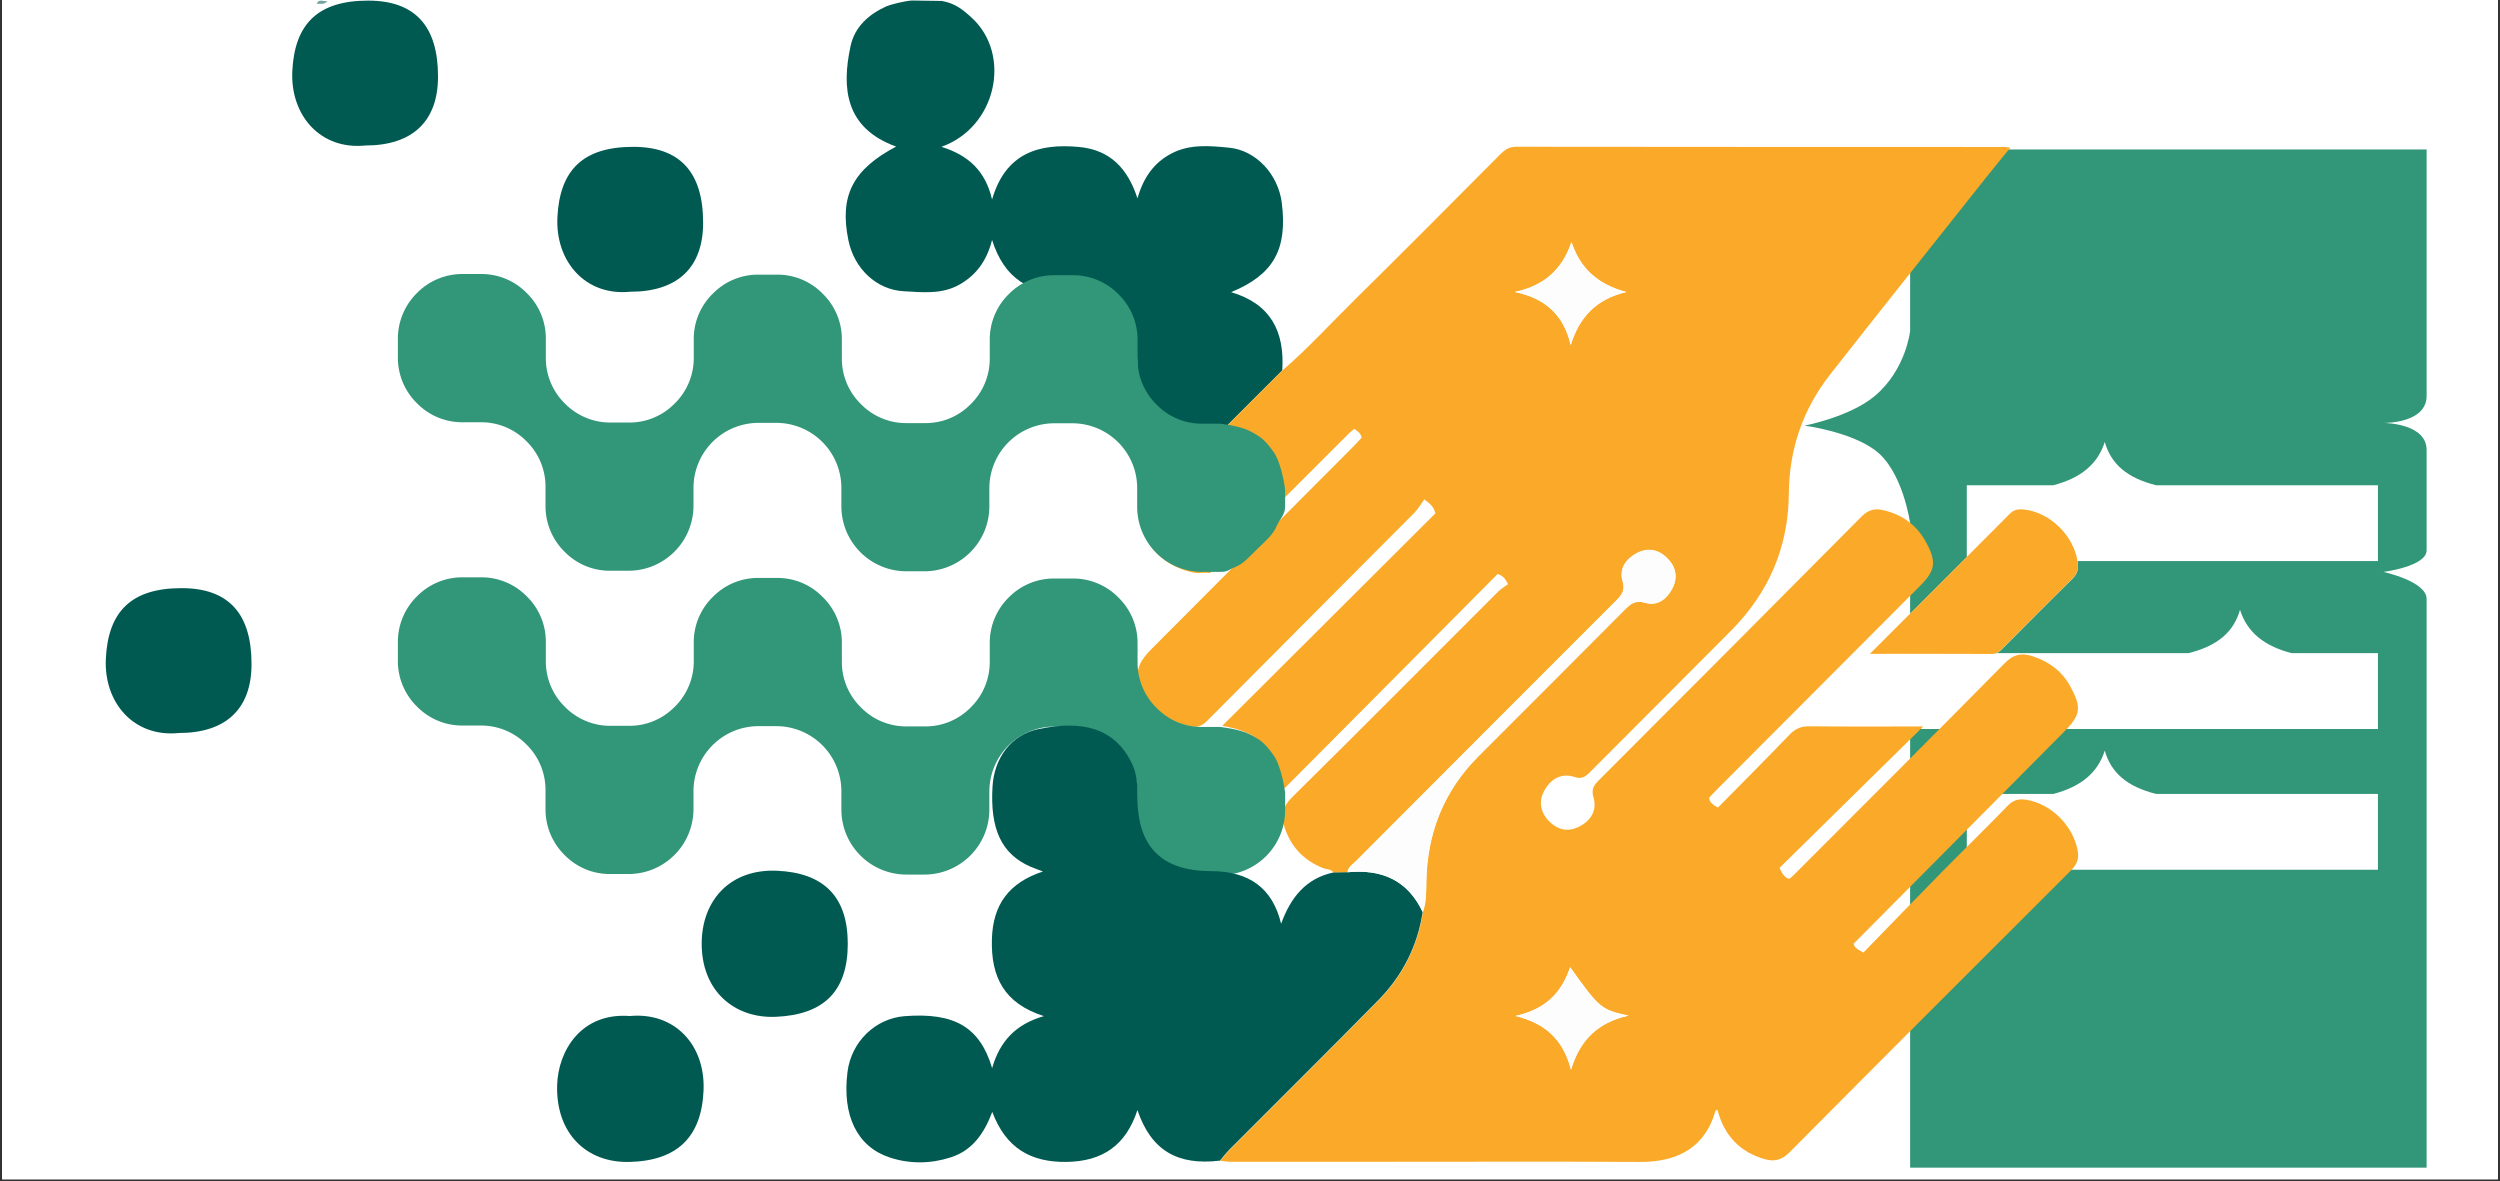<?xml version="1.0" encoding="UTF-8"?>
<svg xmlns="http://www.w3.org/2000/svg" xmlns:xlink="http://www.w3.org/1999/xlink" width="400" zoomAndPan="magnify" viewBox="0 0 300 141.75" height="189" preserveAspectRatio="xMidYMid meet" version="1.0">
  <rect x="0" y="0" width="300" height="141.75" fill="#333333" stroke="none"/>
  <defs>
    <clipPath id="073096444c">
      <path d="M 0.266 0 L 299.734 0 L 299.734 141.5 L 0.266 141.5 Z M 0.266 0 " clip-rule="nonzero"></path>
    </clipPath>
    <clipPath id="6bdbf55ecf">
      <path d="M 216 17 L 291.195 17 L 291.195 140.441 L 216 140.441 Z M 216 17 " clip-rule="nonzero"></path>
    </clipPath>
    <clipPath id="5843e6d127">
      <path d="M 101 0.062 L 154 0.062 L 154 53 L 101 53 Z M 101 0.062 " clip-rule="nonzero"></path>
    </clipPath>
    <clipPath id="643acd830a">
      <path d="M 35 0.062 L 53 0.062 L 53 18 L 35 18 Z M 35 0.062 " clip-rule="nonzero"></path>
    </clipPath>
    <clipPath id="8e634bb175">
      <path d="M 12.688 70 L 31 70 L 31 89 L 12.688 89 Z M 12.688 70 " clip-rule="nonzero"></path>
    </clipPath>
    <clipPath id="6923e411f8">
      <path d="M 38 0.062 L 40 0.062 L 40 1 L 38 1 Z M 38 0.062 " clip-rule="nonzero"></path>
    </clipPath>
  </defs>
  <g clip-path="url(#073096444c)">
    <path fill="#ffffff" d="M 0.266 0 L 299.734 0 L 299.734 148.238 L 0.266 148.238 Z M 0.266 0 " fill-opacity="1" fill-rule="nonzero"></path>
    <path fill="#ffffff" d="M 0.266 0 L 299.734 0 L 299.734 141.5 L 0.266 141.5 Z M 0.266 0 " fill-opacity="1" fill-rule="nonzero"></path>
    <path fill="#ffffff" d="M 0.266 0 L 299.734 0 L 299.734 141.5 L 0.266 141.5 Z M 0.266 0 " fill-opacity="1" fill-rule="nonzero"></path>
  </g>
  <g clip-path="url(#6bdbf55ecf)">
    <path fill="#329678" d="M 291.195 17.934 L 229.215 17.934 L 229.215 39.707 C 229.215 39.707 228.738 44.344 224.988 47.504 C 221.992 50.035 216.539 51.078 216.539 51.078 C 216.539 51.078 221.965 51.773 224.988 54.004 C 228.352 56.484 229.215 62.777 229.215 62.777 L 229.215 78.375 L 262.633 78.375 C 266.125 77.496 268.043 75.832 268.801 73.176 C 269.641 75.84 271.645 77.496 274.965 78.375 L 285.352 78.375 L 285.352 87.477 L 229.215 87.477 L 229.215 140.117 L 291.195 140.117 L 291.195 71.875 C 291.195 69.75 286.004 68.629 286.004 68.629 C 286.004 68.629 291.195 67.977 291.195 66.027 L 291.195 54.004 C 291.195 50.898 286.465 50.762 286.035 50.754 C 286.465 50.758 291.195 50.703 291.195 47.504 Z M 246.402 58.23 L 236.016 58.23 L 236.016 67.328 L 285.352 67.328 L 285.352 58.23 L 258.734 58.23 C 255.242 57.352 253.324 55.684 252.57 53.031 C 251.727 55.691 249.723 57.352 246.402 58.23 Z M 236.016 95.273 L 246.402 95.273 C 249.723 94.395 251.727 92.738 252.57 90.074 C 253.324 92.73 255.242 94.395 258.734 95.273 L 285.352 95.273 L 285.352 104.371 L 236.016 104.371 Z M 236.016 95.273 " fill-opacity="1" fill-rule="evenodd"></path>
  </g>
  <path fill="#fdfdfe" d="M 101.734 113.219 C 101.734 107.539 98.793 104.73 93.227 104.496 C 87.672 104.254 84.262 107.973 84.211 113.133 C 84.145 118.938 88.152 122.258 93.145 122.023 C 98.824 121.758 101.738 119.008 101.738 113.223 Z M 75.629 121.918 C 69.758 121.453 66.969 126.086 66.863 130.25 C 66.723 136.086 70.461 139.559 75.531 139.43 C 81.297 139.285 84.199 136.414 84.43 130.844 C 84.66 125.43 81.023 121.438 75.629 121.914 Z M 75.648 35.008 C 81.316 35.008 84.375 32.109 84.379 26.742 C 84.379 20.656 81.602 17.629 76 17.621 C 69.961 17.621 67.176 20.43 66.895 26.059 C 66.629 31.387 70.273 35.555 75.648 35.008 Z M 224.387 78.469 C 229.566 78.469 234.309 78.453 239.047 78.48 C 239.684 78.48 240.02 78.117 240.398 77.73 C 243.148 74.977 245.883 72.207 248.668 69.477 C 249.227 68.934 249.426 68.387 249.348 67.621 C 249.004 64.395 246.031 61.438 242.824 61.141 C 242.203 61.082 241.695 61.148 241.215 61.633 C 235.723 67.152 230.219 72.648 224.395 78.473 Z M 224.387 78.469 " fill-opacity="1" fill-rule="nonzero"></path>
  <g clip-path="url(#5843e6d127)">
    <path fill="#015a51" d="M 145.926 52.406 C 145.008 52.379 144.074 52.438 143.172 52.309 C 139.238 51.734 136.613 48.734 136.496 44.742 C 136.465 43.664 136.477 42.574 136.348 41.5 C 135.973 38.359 133.355 35.691 130.227 35.203 C 129.531 35.094 128.824 34.98 128.129 35.027 C 123.59 35.34 120.52 33.461 119.047 28.793 C 118.418 31.289 117.145 33.023 115.113 34.164 C 113.004 35.344 110.691 35.074 108.445 34.949 C 105.168 34.773 102.492 32.219 101.805 28.82 C 100.719 23.492 102.324 20.344 107.535 17.59 C 101.395 15.367 100.984 10.547 102.07 5.516 C 102.559 3.246 104.238 1.707 106.387 0.75 C 106.859 0.543 108.57 0.113 109.418 0.062 L 113.008 0.113 C 114.613 0.387 115.547 1.16 116.598 2.121 C 121.441 6.543 119.594 15.27 112.965 17.617 C 116.184 18.617 118.25 20.488 119.047 23.941 C 120.668 18.371 124.629 17.18 129.5 17.637 C 133.172 17.98 135.316 20.164 136.496 23.805 C 137.211 21.293 138.492 19.488 140.633 18.391 C 142.828 17.266 145.191 17.5 147.477 17.719 C 150.762 18.039 153.398 20.949 153.82 24.375 C 154.508 29.953 152.805 32.973 147.734 35.059 C 152.516 36.465 154.176 39.824 153.871 44.449 C 151.223 47.098 148.574 49.746 145.926 52.391 Z M 145.926 52.406 " fill-opacity="1" fill-rule="nonzero"></path>
  </g>
  <g clip-path="url(#643acd830a)">
    <path fill="#015a51" d="M 43.832 17.461 C 38.453 18.008 34.812 13.84 35.078 8.512 C 35.359 2.875 38.137 0.07 44.18 0.074 C 49.785 0.074 52.57 3.109 52.562 9.191 C 52.562 14.562 49.496 17.461 43.832 17.461 Z M 43.832 17.461 " fill-opacity="1" fill-rule="nonzero"></path>
  </g>
  <g clip-path="url(#8e634bb175)">
    <path fill="#015a51" d="M 21.453 87.961 C 16.078 88.508 12.434 84.344 12.703 79.012 C 12.98 73.379 15.758 70.57 21.805 70.578 C 27.406 70.578 30.191 73.613 30.184 79.695 C 30.184 85.062 27.121 87.961 21.453 87.961 Z M 21.453 87.961 " fill-opacity="1" fill-rule="nonzero"></path>
  </g>
  <g clip-path="url(#6923e411f8)">
    <path fill="#72a39e" d="M 39.305 0.113 C 38.961 0.582 38.469 0.453 38.008 0.438 C 38.297 -0.23 38.883 0.27 39.305 0.113 Z M 39.305 0.113 " fill-opacity="1" fill-rule="nonzero"></path>
  </g>
  <path fill="#faaa28" d="M 145.926 52.406 C 148.574 49.754 151.223 47.109 153.871 44.465 C 157.031 41.754 159.824 38.66 162.789 35.75 C 168.574 30.055 174.289 24.289 180.016 18.531 C 180.57 17.973 181.09 17.609 181.953 17.609 C 201.484 17.637 221.02 17.629 240.547 17.637 C 240.703 17.637 240.859 17.676 241.234 17.719 C 240.227 18.969 239.285 20.105 238.363 21.262 C 232.113 29.145 225.836 37.008 219.621 44.93 C 216.352 49.105 214.699 53.898 214.66 59.223 C 214.617 65.664 212.238 71.129 207.734 75.672 C 202.094 81.359 196.414 87.008 190.766 92.688 C 190.23 93.219 189.805 93.52 188.953 93.238 C 187.414 92.738 186.176 93.414 185.383 94.754 C 184.605 96.066 184.805 97.391 185.836 98.492 C 186.871 99.582 188.156 99.895 189.531 99.18 C 190.934 98.453 191.668 97.215 191.219 95.691 C 190.926 94.695 191.277 94.219 191.875 93.617 C 202.391 83.086 212.91 72.555 223.387 61.984 C 224.191 61.172 224.984 60.984 225.996 61.219 C 228.281 61.746 230.023 63.02 231.141 65.09 C 232.406 67.43 232.25 68.465 230.387 70.328 C 222.246 78.492 214.102 86.648 205.961 94.812 C 205.656 95.117 205.371 95.43 205.086 95.734 C 205.164 96.324 205.566 96.574 206.152 96.91 C 209.008 94.012 211.914 91.105 214.758 88.145 C 215.461 87.41 216.168 87.145 217.16 87.156 C 221.633 87.203 226.102 87.176 230.789 87.176 C 224.887 92.984 219.16 98.621 213.547 104.145 C 213.914 104.977 214.18 105.281 214.695 105.469 C 214.824 105.367 215 105.254 215.141 105.113 C 223.633 96.613 232.141 88.125 240.578 79.57 C 241.617 78.52 242.551 78.316 243.863 78.734 C 245.863 79.371 247.422 80.508 248.434 82.367 C 249.828 84.922 249.707 85.785 247.66 87.844 C 239.273 96.285 230.887 104.734 222.438 113.242 C 222.504 113.672 222.883 113.934 223.609 114.309 C 226.719 111.109 229.867 107.848 233.055 104.613 C 235.672 101.949 238.352 99.348 240.949 96.664 C 241.598 95.996 242.246 95.84 243.117 95.969 C 246.168 96.43 248.875 99.168 249.344 102.227 C 249.492 103.191 249.148 103.82 248.48 104.488 C 237.215 115.727 225.957 126.977 214.754 138.27 C 213.805 139.227 212.895 139.43 211.727 139.09 C 208.707 138.211 206.871 136.191 206.094 133.164 C 205.996 133.215 205.863 133.242 205.852 133.301 C 204.723 137.395 201.652 139.449 196.879 139.43 C 186.117 139.375 175.348 139.414 164.582 139.414 C 158.953 139.414 153.332 139.414 147.703 139.414 C 147.273 139.414 146.848 139.336 146.426 139.297 C 146.809 138.852 147.156 138.375 147.574 137.961 C 153.512 132 159.484 126.086 165.387 120.086 C 168.289 117.145 170.125 113.586 170.75 109.461 C 171.18 108.266 171.152 107.016 171.172 105.777 C 171.277 99.945 173.281 94.91 177.422 90.762 C 183.273 84.906 189.129 79.066 194.957 73.195 C 195.672 72.477 196.238 71.992 197.434 72.344 C 198.906 72.781 200.047 71.895 200.715 70.582 C 201.41 69.211 201.082 67.934 199.988 66.898 C 198.938 65.898 197.664 65.723 196.398 66.41 C 195.102 67.113 194.297 68.289 194.73 69.758 C 195.062 70.871 194.633 71.414 193.957 72.098 C 183.551 82.496 173.16 92.902 162.77 103.32 C 162.363 103.727 161.797 104.035 161.715 104.695 C 161.156 104.711 160.602 104.723 160.043 104.734 C 159.746 104.27 159.195 104.34 158.766 104.172 C 156.52 103.281 155 101.719 154.195 99.438 C 153.684 97.988 153.824 96.879 155.039 95.684 C 163.324 87.508 171.516 79.246 179.746 71.027 C 180.125 70.648 180.609 70.367 180.969 70.102 C 180.625 69.422 180.359 69.102 179.723 68.875 C 171.258 77.387 162.738 85.961 154.137 94.609 C 152.402 89.254 151 87.883 146.676 87.098 C 155.215 78.582 163.777 70.043 172.25 61.602 C 171.988 60.699 171.605 60.457 170.918 59.926 C 170.508 60.484 170.184 61.07 169.738 61.523 C 161.453 69.848 153.148 78.156 144.871 86.488 C 144.273 87.09 143.691 87.344 142.867 87.176 C 140.645 86.707 138.848 85.621 137.629 83.68 C 136.023 81.117 136.152 79.91 138.262 77.797 C 146.289 69.75 154.312 61.707 162.336 53.652 C 162.711 53.277 163.062 52.879 163.402 52.523 C 163.289 51.965 162.906 51.75 162.523 51.465 C 162.324 51.625 162.102 51.781 161.914 51.965 C 156.332 57.551 150.715 63.117 145.195 68.77 C 144.152 68.629 144.023 68.914 142.852 68.629 C 139.898 67.898 137.445 65.824 137.012 62.777 C 136.895 61.953 136.73 61.895 137.25 61.375 C 139.633 59.016 142.004 56.637 144.367 54.25 C 144.93 53.68 145.586 53.184 145.945 52.43 Z M 188.414 116.07 C 187.375 119.191 185.391 121.145 181.852 121.914 C 185.5 122.805 187.598 124.793 188.52 128.367 C 189.598 124.801 191.727 122.699 195.418 121.875 C 192.148 121.18 191.945 121.004 188.414 116.07 Z M 188.578 29.047 C 187.461 32.344 185.285 34.301 181.773 35.035 C 185.422 35.789 187.641 37.77 188.484 41.41 C 189.52 38.09 191.492 35.918 195.16 35.039 C 191.699 34.125 189.621 32.191 188.578 29.047 Z M 188.578 29.047 " fill-opacity="1" fill-rule="nonzero"></path>
  <path fill="#329678" d="M 52.602 69.836 C 51.641 70.227 50.77 70.812 50.043 71.551 C 49.301 72.277 48.715 73.148 48.32 74.109 C 47.926 75.07 47.73 76.098 47.746 77.137 L 47.746 79.156 C 47.723 80.195 47.91 81.23 48.301 82.195 C 48.691 83.16 49.273 84.035 50.016 84.766 C 50.738 85.512 51.609 86.098 52.57 86.496 C 53.531 86.891 54.562 87.086 55.602 87.066 L 57.633 87.066 C 58.668 87.047 59.695 87.246 60.652 87.641 C 61.609 88.035 62.477 88.621 63.199 89.363 C 63.938 90.094 64.52 90.965 64.91 91.93 C 65.297 92.891 65.484 93.926 65.461 94.961 L 65.461 96.992 C 65.441 98.031 65.633 99.062 66.023 100.023 C 66.414 100.984 66.996 101.859 67.734 102.59 C 68.457 103.332 69.324 103.922 70.285 104.316 C 71.242 104.711 72.273 104.902 73.309 104.883 L 75.336 104.883 C 76.371 104.895 77.402 104.699 78.359 104.309 C 79.32 103.918 80.191 103.336 80.926 102.605 C 81.66 101.875 82.242 101.004 82.633 100.047 C 83.027 99.09 83.227 98.062 83.219 97.027 L 83.219 94.988 C 83.211 93.957 83.41 92.93 83.805 91.973 C 84.199 91.016 84.777 90.148 85.512 89.418 C 86.242 88.684 87.113 88.109 88.074 87.715 C 89.031 87.324 90.059 87.129 91.094 87.137 L 93.121 87.137 C 94.156 87.133 95.184 87.332 96.141 87.73 C 97.098 88.125 97.965 88.707 98.695 89.441 C 99.426 90.176 100.004 91.047 100.391 92.008 C 100.781 92.965 100.977 93.992 100.965 95.027 L 100.965 97.059 C 100.953 98.094 101.148 99.121 101.535 100.082 C 101.926 101.039 102.504 101.914 103.234 102.648 C 103.965 103.383 104.832 103.965 105.793 104.359 C 106.75 104.754 107.777 104.953 108.812 104.949 L 110.84 104.949 C 111.875 104.961 112.902 104.766 113.863 104.375 C 114.82 103.984 115.695 103.406 116.426 102.68 C 117.16 101.949 117.742 101.078 118.137 100.121 C 118.531 99.164 118.73 98.137 118.723 97.102 L 118.723 95.07 C 118.711 94.035 118.906 93.004 119.297 92.047 C 119.688 91.086 120.266 90.211 121 89.477 C 121.73 88.742 122.605 88.16 123.566 87.77 C 124.523 87.375 125.555 87.176 126.594 87.188 L 128.617 87.188 C 129.656 87.18 130.684 87.379 131.641 87.773 C 132.598 88.168 133.469 88.75 134.199 89.484 C 134.926 90.219 135.504 91.09 135.895 92.051 C 136.281 93.008 136.477 94.035 136.461 95.07 L 136.461 97.129 C 136.449 98.164 136.645 99.191 137.031 100.152 C 137.422 101.113 138 101.984 138.727 102.719 C 139.457 103.453 140.328 104.035 141.285 104.43 C 142.242 104.824 143.27 105.027 144.305 105.023 L 146.336 105.023 C 147.375 105.031 148.402 104.836 149.363 104.445 C 150.32 104.055 151.191 103.477 151.926 102.742 C 152.66 102.012 153.238 101.141 153.633 100.184 C 154.023 99.227 154.223 98.199 154.215 97.164 L 154.215 95.133 C 154.215 95.133 153.84 92.02 152.793 90.578 C 151.746 89.137 151.285 88.805 150 88.133 C 148.711 87.461 146.383 87.234 146.383 87.234 L 144.348 87.234 C 143.312 87.254 142.285 87.062 141.324 86.668 C 140.367 86.273 139.5 85.684 138.781 84.941 C 138.039 84.215 137.457 83.34 137.066 82.379 C 136.672 81.418 136.484 80.387 136.508 79.348 L 136.508 77.312 C 136.531 76.273 136.34 75.242 135.949 74.281 C 135.559 73.32 134.973 72.449 134.234 71.723 C 133.512 70.977 132.645 70.391 131.688 69.996 C 130.727 69.598 129.699 69.406 128.664 69.422 L 126.629 69.422 C 125.594 69.398 124.562 69.59 123.602 69.98 C 122.641 70.371 121.77 70.953 121.043 71.695 C 120.305 72.422 119.723 73.293 119.332 74.254 C 118.941 75.215 118.75 76.242 118.77 77.281 L 118.77 79.312 C 118.789 80.348 118.594 81.379 118.203 82.34 C 117.809 83.301 117.223 84.172 116.48 84.898 C 115.754 85.637 114.883 86.223 113.922 86.613 C 112.961 87.004 111.93 87.191 110.895 87.168 L 108.867 87.168 C 107.832 87.188 106.801 86.992 105.84 86.598 C 104.883 86.203 104.016 85.613 103.293 84.871 C 102.555 84.141 101.969 83.27 101.578 82.309 C 101.191 81.348 101 80.316 101.023 79.277 L 101.023 77.242 C 101.043 76.203 100.852 75.172 100.457 74.211 C 100.062 73.246 99.477 72.375 98.734 71.648 C 98.012 70.906 97.145 70.32 96.188 69.922 C 95.23 69.527 94.199 69.332 93.164 69.352 L 91.137 69.352 C 90.102 69.324 89.066 69.516 88.105 69.906 C 87.145 70.297 86.273 70.883 85.547 71.621 C 84.801 72.348 84.215 73.215 83.816 74.176 C 83.422 75.137 83.23 76.172 83.25 77.207 L 83.25 79.238 C 83.27 80.277 83.074 81.309 82.68 82.27 C 82.285 83.23 81.699 84.102 80.953 84.828 C 80.23 85.566 79.359 86.148 78.402 86.539 C 77.441 86.93 76.41 87.121 75.375 87.098 L 73.344 87.098 C 72.305 87.117 71.273 86.922 70.316 86.523 C 69.359 86.129 68.488 85.543 67.766 84.797 C 67.027 84.07 66.445 83.199 66.055 82.238 C 65.664 81.273 65.477 80.242 65.5 79.207 L 65.5 77.172 C 65.523 76.133 65.332 75.102 64.945 74.141 C 64.555 73.18 63.969 72.305 63.23 71.578 C 62.504 70.832 61.633 70.242 60.672 69.848 C 59.707 69.453 58.676 69.258 57.633 69.277 L 55.629 69.277 C 54.59 69.258 53.562 69.445 52.602 69.836 Z M 52.602 69.836 " fill-opacity="1" fill-rule="nonzero"></path>
  <path fill="#329678" d="M 52.602 33.441 C 51.641 33.832 50.77 34.414 50.043 35.156 C 49.301 35.883 48.715 36.754 48.32 37.715 C 47.926 38.672 47.73 39.703 47.746 40.742 L 47.746 42.762 C 47.723 43.801 47.91 44.836 48.301 45.801 C 48.691 46.766 49.273 47.641 50.016 48.371 C 50.738 49.117 51.609 49.703 52.57 50.102 C 53.531 50.496 54.562 50.691 55.602 50.672 L 57.633 50.672 C 58.668 50.652 59.695 50.848 60.652 51.246 C 61.609 51.641 62.477 52.227 63.199 52.969 C 63.938 53.699 64.52 54.57 64.91 55.535 C 65.297 56.496 65.484 57.531 65.461 58.566 L 65.461 60.598 C 65.441 61.637 65.633 62.668 66.023 63.629 C 66.414 64.59 66.996 65.465 67.734 66.195 C 68.457 66.938 69.324 67.527 70.285 67.922 C 71.242 68.316 72.273 68.508 73.309 68.488 L 75.336 68.488 C 76.371 68.5 77.402 68.305 78.359 67.914 C 79.32 67.52 80.191 66.941 80.926 66.211 C 81.66 65.48 82.242 64.609 82.633 63.652 C 83.027 62.695 83.227 61.668 83.219 60.633 L 83.219 58.594 C 83.211 57.559 83.41 56.535 83.805 55.578 C 84.199 54.621 84.777 53.754 85.512 53.02 C 86.242 52.289 87.113 51.711 88.074 51.32 C 89.031 50.93 90.059 50.734 91.094 50.742 L 93.121 50.742 C 94.156 50.738 95.184 50.938 96.141 51.336 C 97.098 51.73 97.965 52.312 98.695 53.047 C 99.426 53.781 100.004 54.652 100.391 55.613 C 100.781 56.57 100.977 57.598 100.965 58.633 L 100.965 60.664 C 100.953 61.699 101.148 62.727 101.535 63.688 C 101.926 64.645 102.504 65.52 103.234 66.254 C 103.965 66.988 104.832 67.57 105.793 67.965 C 106.75 68.359 107.777 68.562 108.812 68.555 L 110.84 68.555 C 111.875 68.566 112.902 68.371 113.863 67.98 C 114.82 67.59 115.695 67.012 116.426 66.281 C 117.16 65.551 117.742 64.684 118.137 63.727 C 118.531 62.77 118.73 61.742 118.723 60.707 L 118.723 58.676 C 118.711 57.641 118.906 56.609 119.297 55.652 C 119.688 54.691 120.266 53.816 121 53.082 C 121.73 52.348 122.605 51.766 123.566 51.375 C 124.523 50.98 125.555 50.781 126.594 50.793 L 128.617 50.793 C 129.656 50.785 130.684 50.984 131.641 51.379 C 132.598 51.773 133.469 52.355 134.199 53.09 C 134.93 53.824 135.504 54.695 135.895 55.656 C 136.281 56.613 136.477 57.641 136.461 58.676 L 136.461 60.734 C 136.449 61.77 136.645 62.797 137.031 63.758 C 137.422 64.715 138 65.59 138.727 66.324 C 139.457 67.059 140.328 67.641 141.285 68.035 C 142.242 68.43 143.27 68.633 144.305 68.625 L 146.336 68.625 C 147.375 68.637 147.293 68.426 148.254 68.035 C 149.211 67.645 149.961 66.785 150.695 66.055 C 151.43 65.32 152.746 64.219 153.137 63.262 C 153.531 62.301 154.223 61.805 154.215 60.77 L 154.215 58.738 C 154.215 58.738 153.84 55.625 152.793 54.184 C 151.746 52.738 151.285 52.41 150 51.738 C 148.711 51.062 146.383 50.84 146.383 50.84 L 144.352 50.84 C 143.312 50.859 142.285 50.668 141.324 50.273 C 140.367 49.879 139.5 49.289 138.781 48.547 C 138.039 47.82 137.457 46.945 137.066 45.984 C 136.672 45.023 136.484 43.992 136.508 42.953 L 136.508 40.918 C 136.531 39.879 136.34 38.848 135.949 37.887 C 135.559 36.926 134.973 36.055 134.234 35.328 C 133.512 34.582 132.645 33.996 131.688 33.602 C 130.727 33.203 129.699 33.008 128.664 33.027 L 126.629 33.027 C 125.594 33.004 124.562 33.195 123.602 33.586 C 122.641 33.977 121.77 34.559 121.047 35.301 C 120.305 36.027 119.723 36.898 119.332 37.859 C 118.941 38.82 118.75 39.848 118.77 40.887 L 118.77 42.914 C 118.789 43.953 118.594 44.984 118.203 45.945 C 117.809 46.906 117.223 47.777 116.48 48.504 C 115.754 49.242 114.883 49.828 113.922 50.219 C 112.961 50.609 111.93 50.797 110.895 50.773 L 108.867 50.773 C 107.832 50.793 106.801 50.598 105.844 50.203 C 104.883 49.809 104.016 49.219 103.293 48.477 C 102.555 47.746 101.969 46.875 101.578 45.914 C 101.191 44.953 101 43.922 101.023 42.883 L 101.023 40.848 C 101.047 39.809 100.852 38.777 100.457 37.812 C 100.062 36.852 99.477 35.98 98.734 35.254 C 98.012 34.512 97.145 33.926 96.188 33.527 C 95.23 33.133 94.199 32.938 93.164 32.957 L 91.137 32.957 C 90.102 32.93 89.066 33.121 88.105 33.512 C 87.145 33.902 86.273 34.488 85.547 35.227 C 84.801 35.953 84.215 36.82 83.816 37.781 C 83.422 38.742 83.23 39.777 83.25 40.812 L 83.25 42.844 C 83.27 43.883 83.074 44.914 82.68 45.875 C 82.285 46.836 81.699 47.707 80.953 48.43 C 80.23 49.172 79.359 49.754 78.402 50.145 C 77.441 50.535 76.41 50.727 75.375 50.703 L 73.344 50.703 C 72.305 50.723 71.273 50.527 70.316 50.129 C 69.359 49.734 68.488 49.148 67.766 48.402 C 67.027 47.676 66.445 46.805 66.055 45.84 C 65.664 44.879 65.477 43.848 65.5 42.812 L 65.5 40.777 C 65.523 39.738 65.332 38.707 64.945 37.746 C 64.555 36.785 63.969 35.91 63.23 35.184 C 62.504 34.438 61.633 33.848 60.672 33.453 C 59.707 33.055 58.676 32.863 57.633 32.883 L 55.629 32.883 C 54.59 32.859 53.562 33.051 52.602 33.441 Z M 52.602 33.441 " fill-opacity="1" fill-rule="nonzero"></path>
  <path fill="#015a51" d="M 160.02 104.711 C 160.578 104.695 161.129 104.684 161.688 104.672 C 165.746 104.27 168.906 105.582 170.719 109.441 C 170.094 113.574 168.258 117.125 165.355 120.066 C 159.453 126.066 153.48 131.98 147.539 137.941 C 147.125 138.355 146.773 138.832 146.391 139.277 C 141.258 139.891 138.121 138.023 136.492 133.207 C 135.113 137.457 132.289 139.367 127.984 139.43 C 123.707 139.488 120.703 137.789 119.074 133.43 C 118.055 136.125 116.617 138.07 114.094 138.883 C 111.664 139.664 109.172 139.695 106.758 138.895 C 102.844 137.602 101.043 133.852 101.699 128.633 C 102.156 125.012 105.031 122.211 108.57 121.938 C 114.527 121.484 117.586 123.238 119.055 128.172 C 119.98 124.961 121.879 122.902 125.266 121.934 C 120.469 120.41 118.902 117.207 119.027 112.711 C 119.145 108.523 121.09 105.914 125.156 104.578 C 124.531 104.34 124.086 104.184 123.648 103.996 C 120.188 102.488 118.781 99.484 119.105 94.332 C 119.32 90.977 121.312 88.184 124.586 87.496 C 129.746 86.414 133.75 87.246 135.848 91.66 C 136.473 92.98 136.504 94.375 136.504 95.785 C 136.504 101.617 139.438 104.527 145.301 104.535 C 149.902 104.535 152.715 106.582 153.734 110.852 C 154.891 107.66 156.734 105.391 160.031 104.691 Z M 160.02 104.711 " fill-opacity="1" fill-rule="nonzero"></path>
  <path fill="#015a51" d="M 101.734 113.219 C 101.734 119 98.816 121.758 93.137 122.016 C 88.152 122.25 84.145 118.93 84.203 113.125 C 84.258 107.965 87.672 104.254 93.223 104.488 C 98.785 104.73 101.727 107.531 101.727 113.211 Z M 101.734 113.219 " fill-opacity="1" fill-rule="nonzero"></path>
  <path fill="#015a51" d="M 75.621 121.918 C 81.016 121.445 84.652 125.438 84.426 130.848 C 84.191 136.426 81.289 139.293 75.523 139.434 C 70.453 139.559 66.715 136.094 66.855 130.258 C 66.961 126.086 69.758 121.453 75.621 121.926 Z M 75.621 121.918 " fill-opacity="1" fill-rule="nonzero"></path>
  <path fill="#015a51" d="M 75.641 35.008 C 70.266 35.555 66.625 31.387 66.891 26.059 C 67.168 20.422 69.949 17.617 75.992 17.621 C 81.594 17.621 84.379 20.656 84.375 26.742 C 84.375 32.109 81.309 35.008 75.641 35.008 Z M 75.641 35.008 " fill-opacity="1" fill-rule="nonzero"></path>
  <path fill="#faaa28" d="M 224.379 78.469 C 230.203 72.645 235.715 67.145 241.203 61.629 C 241.684 61.148 242.188 61.082 242.812 61.133 C 246.02 61.434 248.992 64.391 249.336 67.613 C 249.422 68.379 249.219 68.926 248.652 69.473 C 245.875 72.203 243.137 74.969 240.383 77.727 C 240 78.109 239.664 78.473 239.035 78.473 C 234.293 78.449 229.555 78.461 224.375 78.461 Z M 224.379 78.469 " fill-opacity="1" fill-rule="nonzero"></path>
  <path fill="#fdfdfe" d="M 170.719 109.441 C 168.906 105.582 165.746 104.27 161.688 104.672 C 161.77 104.008 162.336 103.695 162.738 103.293 C 173.125 92.875 183.52 82.469 193.926 72.07 C 194.602 71.395 195.031 70.852 194.699 69.73 C 194.262 68.262 195.07 67.086 196.367 66.387 C 197.633 65.695 198.898 65.871 199.957 66.871 C 201.047 67.906 201.379 69.191 200.684 70.559 C 200.016 71.871 198.871 72.754 197.398 72.32 C 196.211 71.969 195.641 72.449 194.926 73.172 C 189.098 79.039 183.234 84.887 177.391 90.738 C 173.25 94.883 171.238 99.922 171.141 105.75 C 171.121 106.992 171.152 108.238 170.719 109.434 Z M 170.719 109.441 " fill-opacity="1" fill-rule="nonzero"></path>
  <path fill="#fdfdfe" d="M 188.414 116.07 C 191.945 121.004 192.152 121.18 195.418 121.875 C 191.719 122.707 189.598 124.801 188.52 128.367 C 187.59 124.793 185.492 122.805 181.852 121.914 C 185.391 121.145 187.375 119.191 188.414 116.07 Z M 188.414 116.07 " fill-opacity="1" fill-rule="nonzero"></path>
  <path fill="#fdfdfe" d="M 188.578 29.047 C 189.617 32.191 191.699 34.125 195.16 35.039 C 191.484 35.91 189.52 38.082 188.484 41.41 C 187.648 37.777 185.422 35.793 181.773 35.035 C 185.285 34.301 187.465 32.344 188.578 29.047 Z M 188.578 29.047 " fill-opacity="1" fill-rule="nonzero"></path>
</svg>
